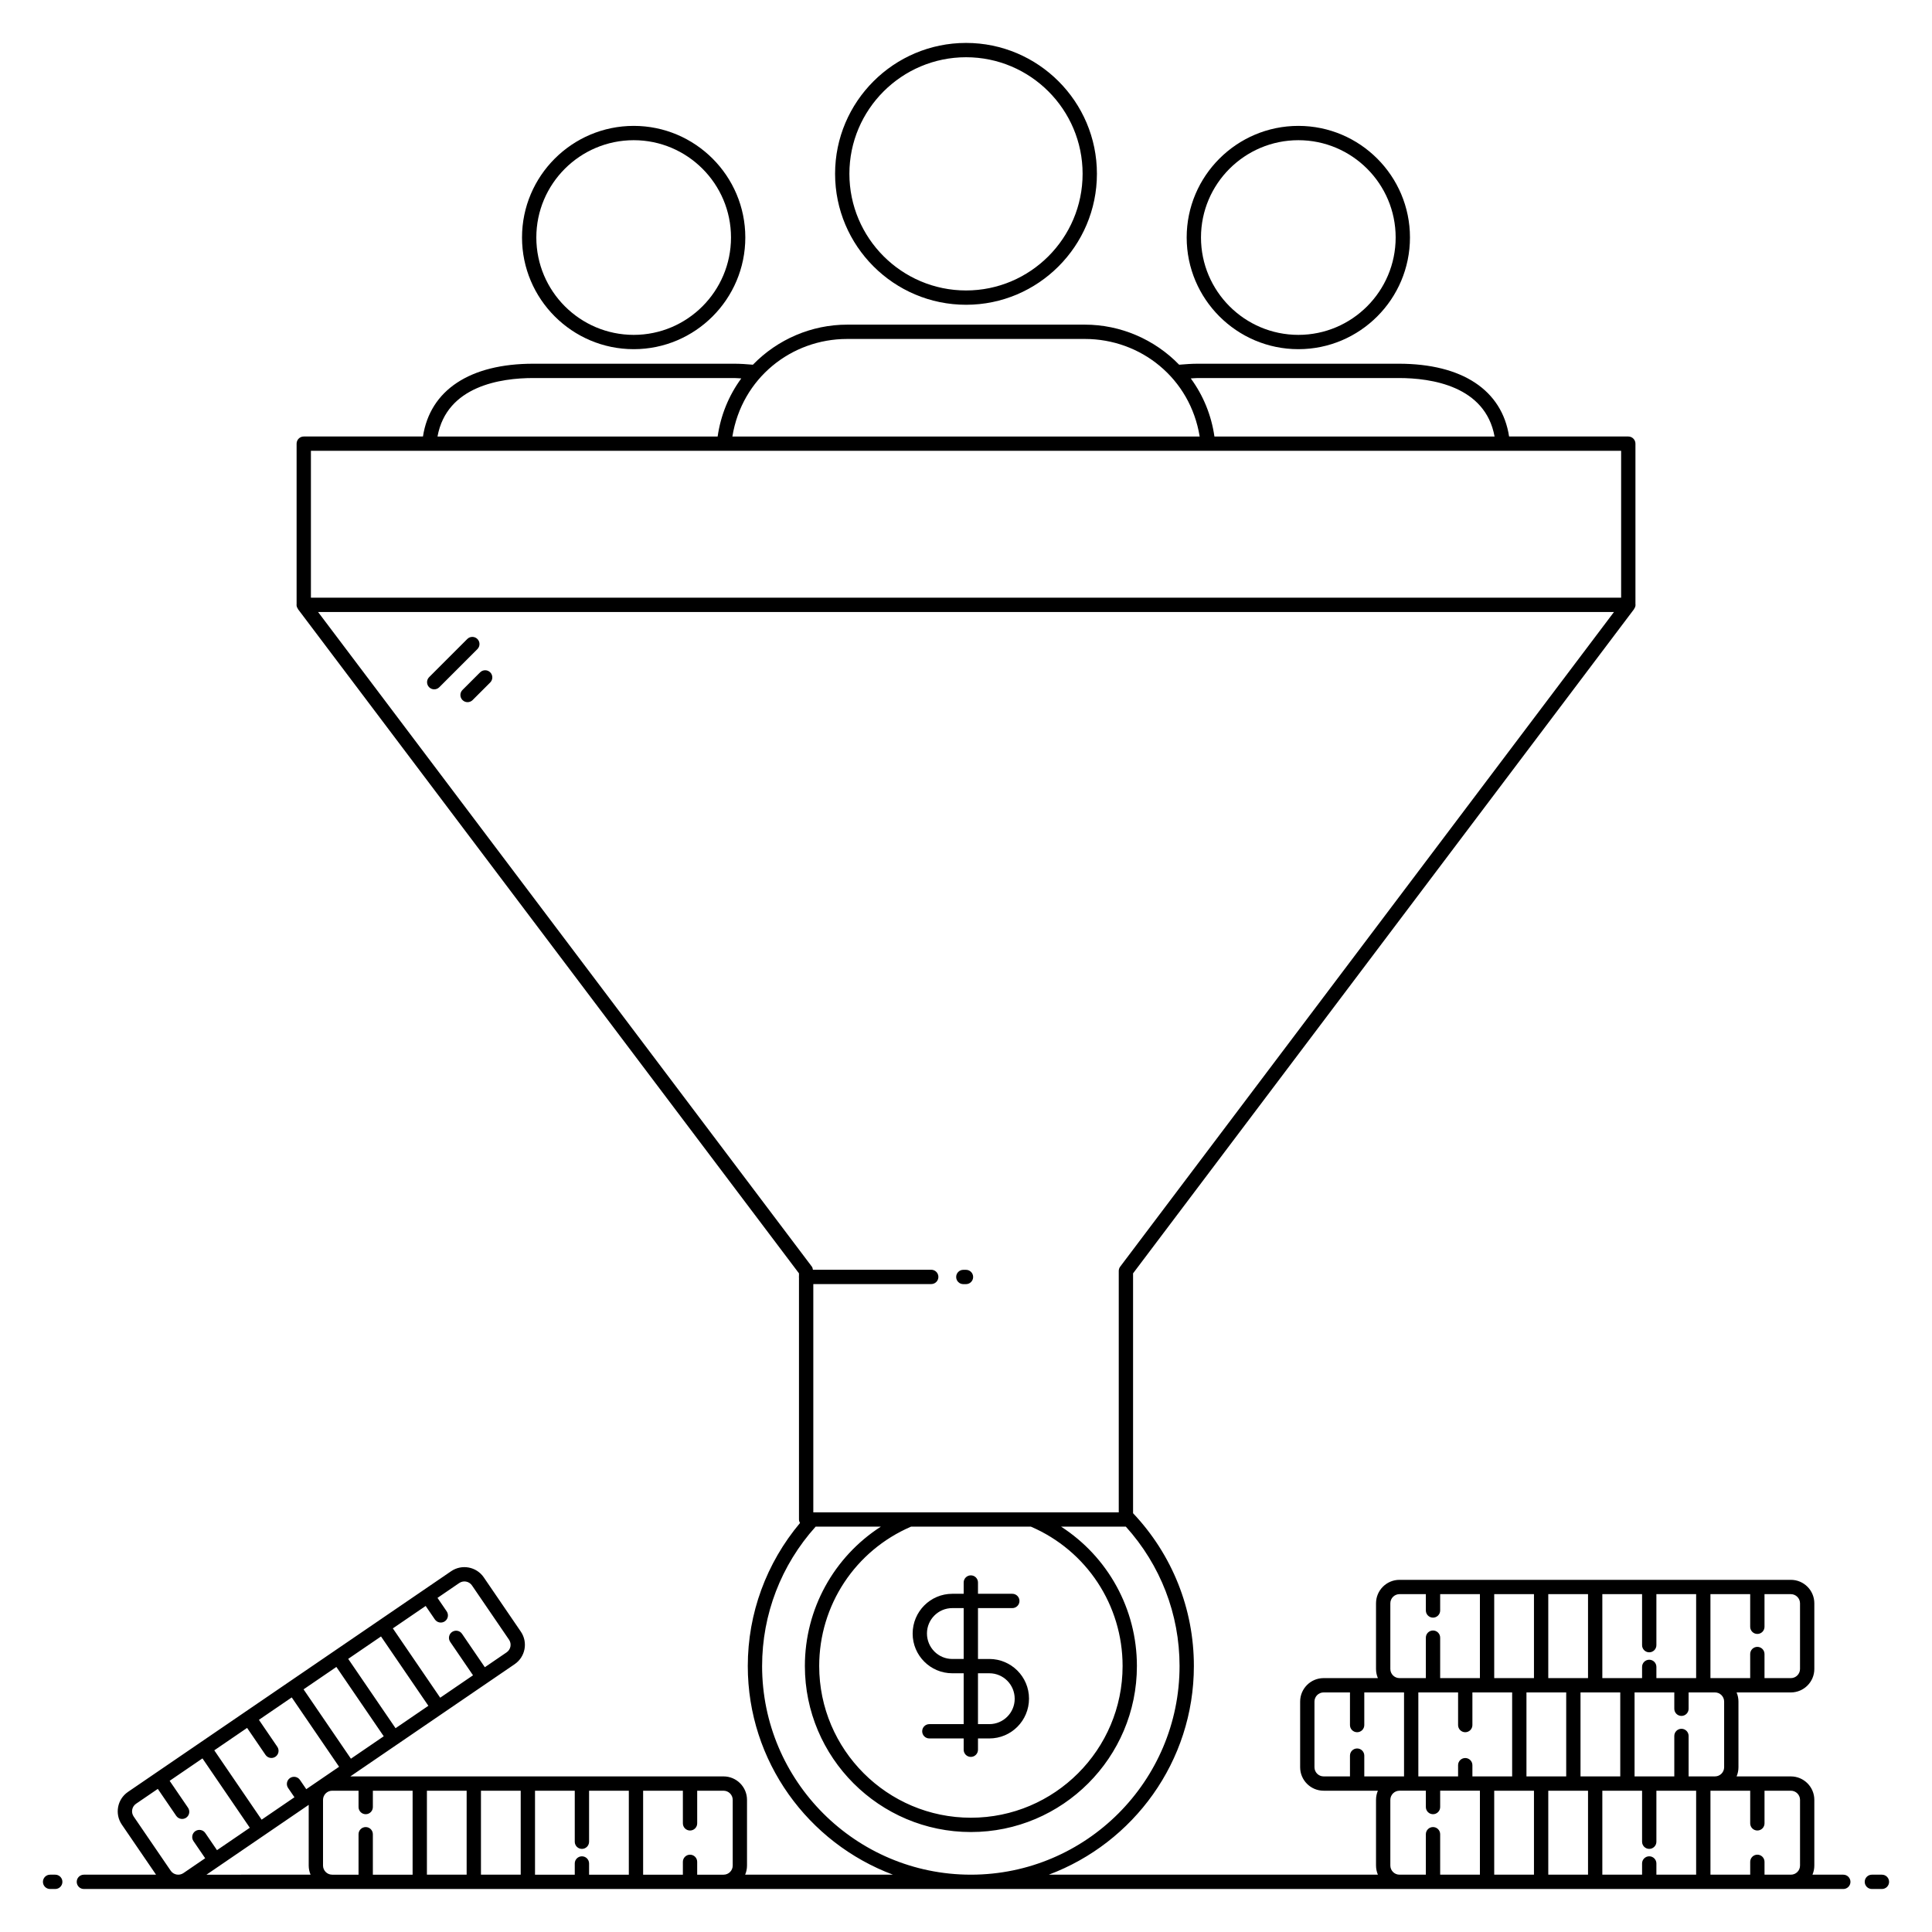 <?xml version="1.0" encoding="UTF-8"?>
<svg xmlns="http://www.w3.org/2000/svg" width="1200pt" height="1200pt" version="1.1" viewBox="0 0 1200 1200">
  <g>
    <path d="m393.62 216.88c38.211 0 69.305-31.125 69.305-69.379 0-38.219-31.094-69.312-69.305-69.312-38.254 0-69.383 31.094-69.383 69.312-0.004 38.254 31.125 69.379 69.383 69.379zm0-129.8c33.316 0 60.418 27.105 60.418 60.426 0 33.355-27.102 60.492-60.418 60.492-33.359 0-60.496-27.137-60.496-60.492 0-33.32 27.137-60.426 60.496-60.426z"></path>
    <path d="m806.45 216.88c38.211 0 69.305-31.125 69.305-69.379 0-38.219-31.094-69.312-69.305-69.312-38.254 0-69.383 31.094-69.383 69.312 0 38.254 31.129 69.379 69.383 69.379zm0-129.8c33.316 0 60.418 27.105 60.418 60.426 0 33.355-27.102 60.492-60.418 60.492-33.359 0-60.496-27.137-60.496-60.492 0-33.32 27.137-60.426 60.496-60.426z"></path>
    <path d="m600.04 189.3c44.816 0 81.277-36.496 81.277-81.363 0-44.816-36.461-81.273-81.277-81.273-44.859 0-81.355 36.457-81.355 81.277 0 44.863 36.492 81.359 81.355 81.359zm0-153.75c39.914 0 72.387 32.473 72.387 72.387 0 39.961-32.473 72.473-72.387 72.473-39.957 0-72.465-32.512-72.465-72.473 0-39.91 32.508-72.387 72.465-72.387z"></path>
    <path d="m34.312 1164.4h-3.203c-2.457 0-4.445 1.988-4.445 4.445s1.988 4.445 4.445 4.445h3.203c2.457 0 4.445-1.988 4.445-4.445s-1.988-4.445-4.445-4.445z"></path>
    <path d="m1144.9 1164.4h-19.145c0.754-1.773 1.156-3.695 1.156-5.68v-40.785c0-8.039-6.535-14.574-14.574-14.574h-33.707c0.742-1.75 1.156-3.668 1.156-5.688v-40.785c0-2.016-0.414-3.938-1.156-5.688h33.707c8.039 0 14.574-6.535 14.574-14.57v-40.785c0-8.039-6.535-14.574-14.574-14.574h-243.09c-8.039 0-14.574 6.535-14.574 14.574v40.785c0 2.016 0.414 3.934 1.156 5.68h-33.719c-8.031 0-14.566 6.535-14.566 14.574v40.785c0 8.039 6.535 14.574 14.566 14.574h33.719c-0.742 1.75-1.156 3.668-1.156 5.688v40.785c0 2.016 0.414 3.934 1.156 5.68h-204.4c52.539-19.684 90.109-70.27 90.109-129.6 0-35.543-13.438-69.141-37.77-94.902v-148.99l311.14-412.51c0.047-0.059 0.027-0.145 0.07-0.207 0.512-0.727 0.879-1.559 0.879-2.516 0-0.09-0.047-0.168-0.051-0.258l-0.004-99.848c0-2.457-1.988-4.445-4.445-4.445h-74.031c-4.41-28.777-29.082-45.207-68.516-45.207h-124.8c-3.754 0-7.637 0.27-11.621 0.617-15.328-15.801-36.488-24.887-58.508-24.887h-147.73c-22.012 0-43.18 9.082-58.508 24.887-3.988-0.348-7.867-0.617-11.621-0.617h-124.8c-39.422 0-64.094 16.43-68.512 45.207h-74.039c-2.457 0-4.445 1.988-4.445 4.445v99.895c-0.004 0.074-0.043 0.141-0.043 0.215 0 0.945 0.359 1.77 0.859 2.488 0.047 0.07 0.027 0.164 0.078 0.23l311.14 412.51v1.859c-0.008 0.121-0.07 0.223-0.07 0.344s0.059 0.227 0.07 0.344v150.33c0 0.805 0.273 1.52 0.645 2.172-20.883 24.902-32.441 56.137-32.441 88.848 0 59.328 37.59 109.91 90.164 129.6h-91.801c0.754-1.773 1.156-3.695 1.156-5.68v-40.785c0-8.039-6.535-14.574-14.574-14.574l-231.8-0.004c50.52-34.5 20.441-13.961 102.06-69.703 6.613-4.512 8.383-13.566 3.812-20.246l-22.996-33.68v-0.004c-4.547-6.644-13.637-8.332-20.262-3.816-6.07 4.148-213.6 145.87-200.75 137.1-6.633 4.527-8.344 13.617-3.82 20.258l21.273 31.137h-44.82c-2.457 0-4.445 1.988-4.445 4.445s1.988 4.445 4.445 4.445h1092.8c2.457 0 4.445-1.988 4.445-4.445-0.004-2.457-1.988-4.445-4.445-4.445zm-783.46-11.41c-2.457 0-4.445 1.988-4.445 4.445v6.965h-24.688v-52.152h24.688v31.684c0 2.457 1.988 4.445 4.445 4.445 2.457 0 4.445-1.988 4.445-4.445v-31.684h24.688v52.152h-24.688v-6.965c0-2.457-1.988-4.445-4.445-4.445zm-62.707-40.742h24.688v52.152h-24.688zm-8.891 52.152h-24.676v-52.152h24.68zm-127.34-34.168-29.406-43.074 20.383-13.922 11.426 16.734c1.363 2 4.106 2.566 6.18 1.168 2.023-1.383 2.543-4.148 1.164-6.176l-11.43-16.742 20.383-13.922 29.414 43.07c-2.441 1.668-21.598 14.75-20.383 13.922l-3.934-5.754c-1.379-2.027-4.168-2.531-6.18-1.16-2.023 1.383-2.543 4.148-1.164 6.176l3.934 5.754zm46.43-94.867 29.414 43.07-20.383 13.922-29.414-43.07zm27.723-18.934 29.414 43.066-20.383 13.922-29.414-43.07zm48.598-33.188c2.637-1.785 6.152-1.062 7.898 1.492l22.996 33.68c1.789 2.613 1.09 6.148-1.484 7.894l-13.523 9.234-14.168-20.75c-1.379-2.035-4.141-2.531-6.18-1.168-2.023 1.383-2.543 4.148-1.164 6.176l14.172 20.754-20.383 13.922-29.414-43.066 20.383-13.922 5.723 8.375c1.387 2.035 4.164 2.539 6.18 1.164 2.023-1.391 2.543-4.152 1.164-6.18l-5.719-8.371zm-200.75 137.1 13.516-9.23 11.434 16.734c1.367 2 4.109 2.559 6.18 1.164 2.023-1.383 2.543-4.152 1.164-6.18l-11.43-16.734 20.387-13.922 29.41 43.074-20.383 13.922-7.281-10.66c-1.379-2.027-4.141-2.523-6.18-1.164-2.023 1.383-2.543 4.152-1.164 6.18l7.281 10.66-13.512 9.227c-2.586 1.762-6.144 1.109-7.906-1.488l-23.004-33.676c-1.77-2.594-1.102-6.141 1.488-7.906zm107.24 0.684v37.691c0 2.016 0.414 3.934 1.156 5.68l-64.664 0.004zm8.891 37.691v-40.785c0-3.133 2.551-5.688 5.688-5.688h16.379v10.145c0 2.457 1.988 4.445 4.445 4.445 2.457 0 4.445-1.988 4.445-4.445v-10.145h24.688l-0.004 52.156h-24.688v-25.129c0-2.457-1.988-4.445-4.445-4.445-2.457 0-4.445 1.988-4.445 4.445v25.129h-16.379c-3.133 0-5.684-2.547-5.684-5.684zm232.4 5.684v-7.977c0-2.457-1.988-4.445-4.445-4.445-2.457 0-4.445 1.988-4.445 4.445l0.004 7.977h-24.688v-52.152h24.688v20.27c0 2.457 1.988 4.445 4.445 4.445 2.457 0 4.445-1.988 4.445-4.445v-20.27h16.379c3.133 0 5.688 2.551 5.688 5.688v40.785c0 3.164-2.57 5.68-5.676 5.68h-16.395zm435.78-929.6c20.195 0 53.762 4.914 59.488 36.32h-174c-1.898-13.188-6.898-25.457-14.691-36.082 1.441-0.055 2.984-0.238 4.406-0.238zm-194.93-24.266c34.664 0 65.383 24.375 71.254 60.586h-290.24c5.879-36.25 36.629-60.586 71.254-60.586zm-342.66 24.266h124.8c1.418 0 2.961 0.184 4.406 0.238-7.793 10.625-12.797 22.895-14.691 36.082h-174c5.734-31.406 39.297-36.32 59.488-36.32zm675.69 45.207v91.219l-813.8 0.004v-91.219c178.11-0.004 636.43-0.004 813.8-0.004zm-809.36 100.11h804.92l-306.7 406.62c-0.582 0.773-0.895 1.711-0.895 2.68v149.93h-189.72v-141.79h73.246c2.457 0 4.445-1.988 4.445-4.445s-1.988-4.445-4.445-4.445h-73.496c-0.125-0.676-0.227-1.371-0.645-1.926zm442.76 568.11c34.617 14.902 56.949 48.777 56.949 86.57 0 51.953-42.266 94.223-94.219 94.223s-94.227-42.27-94.227-94.223c0-37.773 22.371-71.645 57.047-86.57zm-166.96 86.57c0-32.117 11.836-62.758 33.254-86.57h40.496c-29.109 18.781-47.18 51.09-47.18 86.57 0 56.859 46.258 103.11 103.12 103.11s103.11-46.254 103.11-103.11c0-35.496-18.035-67.805-47.094-86.57h40.223c21.477 23.809 33.363 54.309 33.363 86.57 0 71.434-58.098 129.55-129.52 129.6h-0.172c-71.469-0.047-129.6-58.164-129.6-129.6zm597.54 22.082v40.785c0 3.133-2.551 5.688-5.688 5.688h-16.379v-25.129c0-2.457-1.988-4.445-4.445-4.445s-4.445 1.988-4.445 4.445v25.129h-24.68v-52.156h24.68v10.145c0 2.457 1.988 4.445 4.445 4.445s4.445-1.988 4.445-4.445v-10.145h16.379c3.137 0 5.688 2.551 5.688 5.684zm-46.527 96.105c-2.457 0-4.445 1.988-4.445 4.445v6.965h-24.688v-52.152h24.688v31.684c0 2.457 1.988 4.445 4.445 4.445 2.457 0 4.445-1.988 4.445-4.445v-31.684h24.688v52.152h-24.688v-6.965c0-2.457-1.988-4.445-4.445-4.445zm-114.28-61.043c-2.457 0-4.445 1.988-4.445 4.445v6.965h-24.688v-52.156h24.688v20.273c0 2.457 1.988 4.445 4.445 4.445s4.445-1.988 4.445-4.445v-20.273h24.688v52.156h-24.688v-6.965c-0.004-2.457-1.992-4.445-4.445-4.445zm114.28-65.66c2.457 0 4.445-1.988 4.445-4.445v-31.684h24.688v52.152h-24.688v-6.965c0-2.457-1.988-4.445-4.445-4.445-2.457 0-4.445 1.988-4.445 4.445v6.965h-24.688v-52.152h24.688v31.684c0 2.457 1.988 4.445 4.445 4.445zm-42.684 77.07v-52.156h24.688v52.156zm-33.574 0v-52.156h24.688v52.156zm38.238-61.047h-24.688v-52.152h24.688zm-33.578 0h-24.688v-52.152h24.688zm0 69.938v52.152h-24.688v-52.152zm8.891 0h24.688v52.152h-24.688zm156.36-116.4v40.785c0 3.133-2.551 5.68-5.688 5.68h-16.371v-14.961c0-2.457-1.988-4.445-4.445-4.445-2.457 0-4.445 1.988-4.445 4.445v14.961h-24.688v-52.152h24.688v20.27c0 2.457 1.988 4.445 4.445 4.445 2.457 0 4.445-1.988 4.445-4.445v-20.27h16.371c3.133 0 5.688 2.555 5.688 5.688zm-254.46 40.785v-40.785c0-3.133 2.551-5.688 5.688-5.688h16.371v10.141c0 2.457 1.988 4.445 4.445 4.445 2.457 0 4.445-1.988 4.445-4.445v-10.141h24.688v52.152h-24.688v-25.129c0-2.457-1.988-4.445-4.445-4.445-2.457 0-4.445 1.988-4.445 4.445v25.129h-16.371c-3.133 0-5.688-2.547-5.688-5.68zm-47.125 61.043v-40.785c0-3.133 2.543-5.688 5.676-5.688h16.379v20.273c0 2.457 1.988 4.445 4.445 4.445s4.445-1.988 4.445-4.445v-20.273h24.688v52.156h-24.688v-12.902c0-2.457-1.988-4.445-4.445-4.445s-4.445 1.988-4.445 4.445v12.902h-16.379c-3.133 0-5.676-2.551-5.676-5.684zm47.125 61.043v-40.785c0-3.133 2.551-5.688 5.688-5.688h16.371v10.145c0 2.457 1.988 4.445 4.445 4.445 2.457 0 4.445-1.988 4.445-4.445v-10.145h24.688v52.156h-24.688v-25.129c0-2.457-1.988-4.445-4.445-4.445-2.457 0-4.445 1.988-4.445 4.445v25.129h-16.371c-3.133 0-5.688-2.547-5.688-5.684zm232.41 5.684v-7.977c0-2.457-1.988-4.445-4.445-4.445-2.457 0-4.445 1.988-4.445 4.445v7.977h-24.688v-52.152h24.688v20.27c0 2.457 1.988 4.445 4.445 4.445 2.457 0 4.445-1.988 4.445-4.445v-20.27h16.371c3.133 0 5.688 2.551 5.688 5.688v40.785c0 3.109-2.508 5.68-5.676 5.68h-16.383z"></path>
    <path d="m1168.9 1164.4h-6.242c-2.457 0-4.445 1.988-4.445 4.445s1.988 4.445 4.445 4.445l6.242-0.004c2.457 0 4.445-1.988 4.445-4.445-0.004-2.453-1.992-4.441-4.445-4.441z"></path>
    <path d="m591.48 1039.3h7.074v31.59h-21.32c-2.457 0-4.445 1.988-4.445 4.445s1.988 4.445 4.445 4.445h21.32v7.016c0 2.457 1.988 4.445 4.445 4.445 2.457 0 4.445-1.988 4.445-4.445v-7.016h7.066c13.578 0 24.625-11.047 24.625-24.742 0-13.578-11.051-24.621-24.625-24.621h-7.066v-31.594h21.32c2.457 0 4.445-1.988 4.445-4.445 0-2.457-1.988-4.445-4.445-4.445h-21.32v-7.008c0-2.457-1.988-4.445-4.445-4.445-2.457 0-4.445 1.988-4.445 4.445v7.008h-7.074c-13.578 0-24.617 11.047-24.617 24.742 0 13.578 11.039 24.625 24.617 24.625zm23.027 0c8.68 0 15.738 7.059 15.738 15.855 0 8.676-7.059 15.734-15.738 15.734h-7.066v-31.59zm-23.027-40.48h7.074v31.594h-7.074c-8.672 0-15.73-7.062-15.73-15.855 0-8.676 7.059-15.738 15.73-15.738z"></path>
    <path d="m598.34 797.6h1.648c2.457 0 4.445-1.988 4.445-4.445s-1.988-4.445-4.445-4.445h-1.648c-2.457 0-4.445 1.988-4.445 4.445s1.988 4.445 4.445 4.445z"></path>
    <path d="m296.52 396.89c-1.734-1.734-4.547-1.734-6.285 0l-23.68 23.684c-1.734 1.734-1.734 4.547 0 6.285 1.734 1.734 4.547 1.734 6.285 0l23.68-23.684c1.734-1.734 1.734-4.547 0-6.285z"></path>
    <path d="m298.2 417.61-10.938 10.934c-1.734 1.734-1.734 4.547 0 6.285 1.734 1.734 4.547 1.734 6.285 0l10.938-10.934c1.734-1.734 1.734-4.547 0-6.285-1.738-1.738-4.551-1.738-6.285 0z"></path>
  </g>
</svg>
